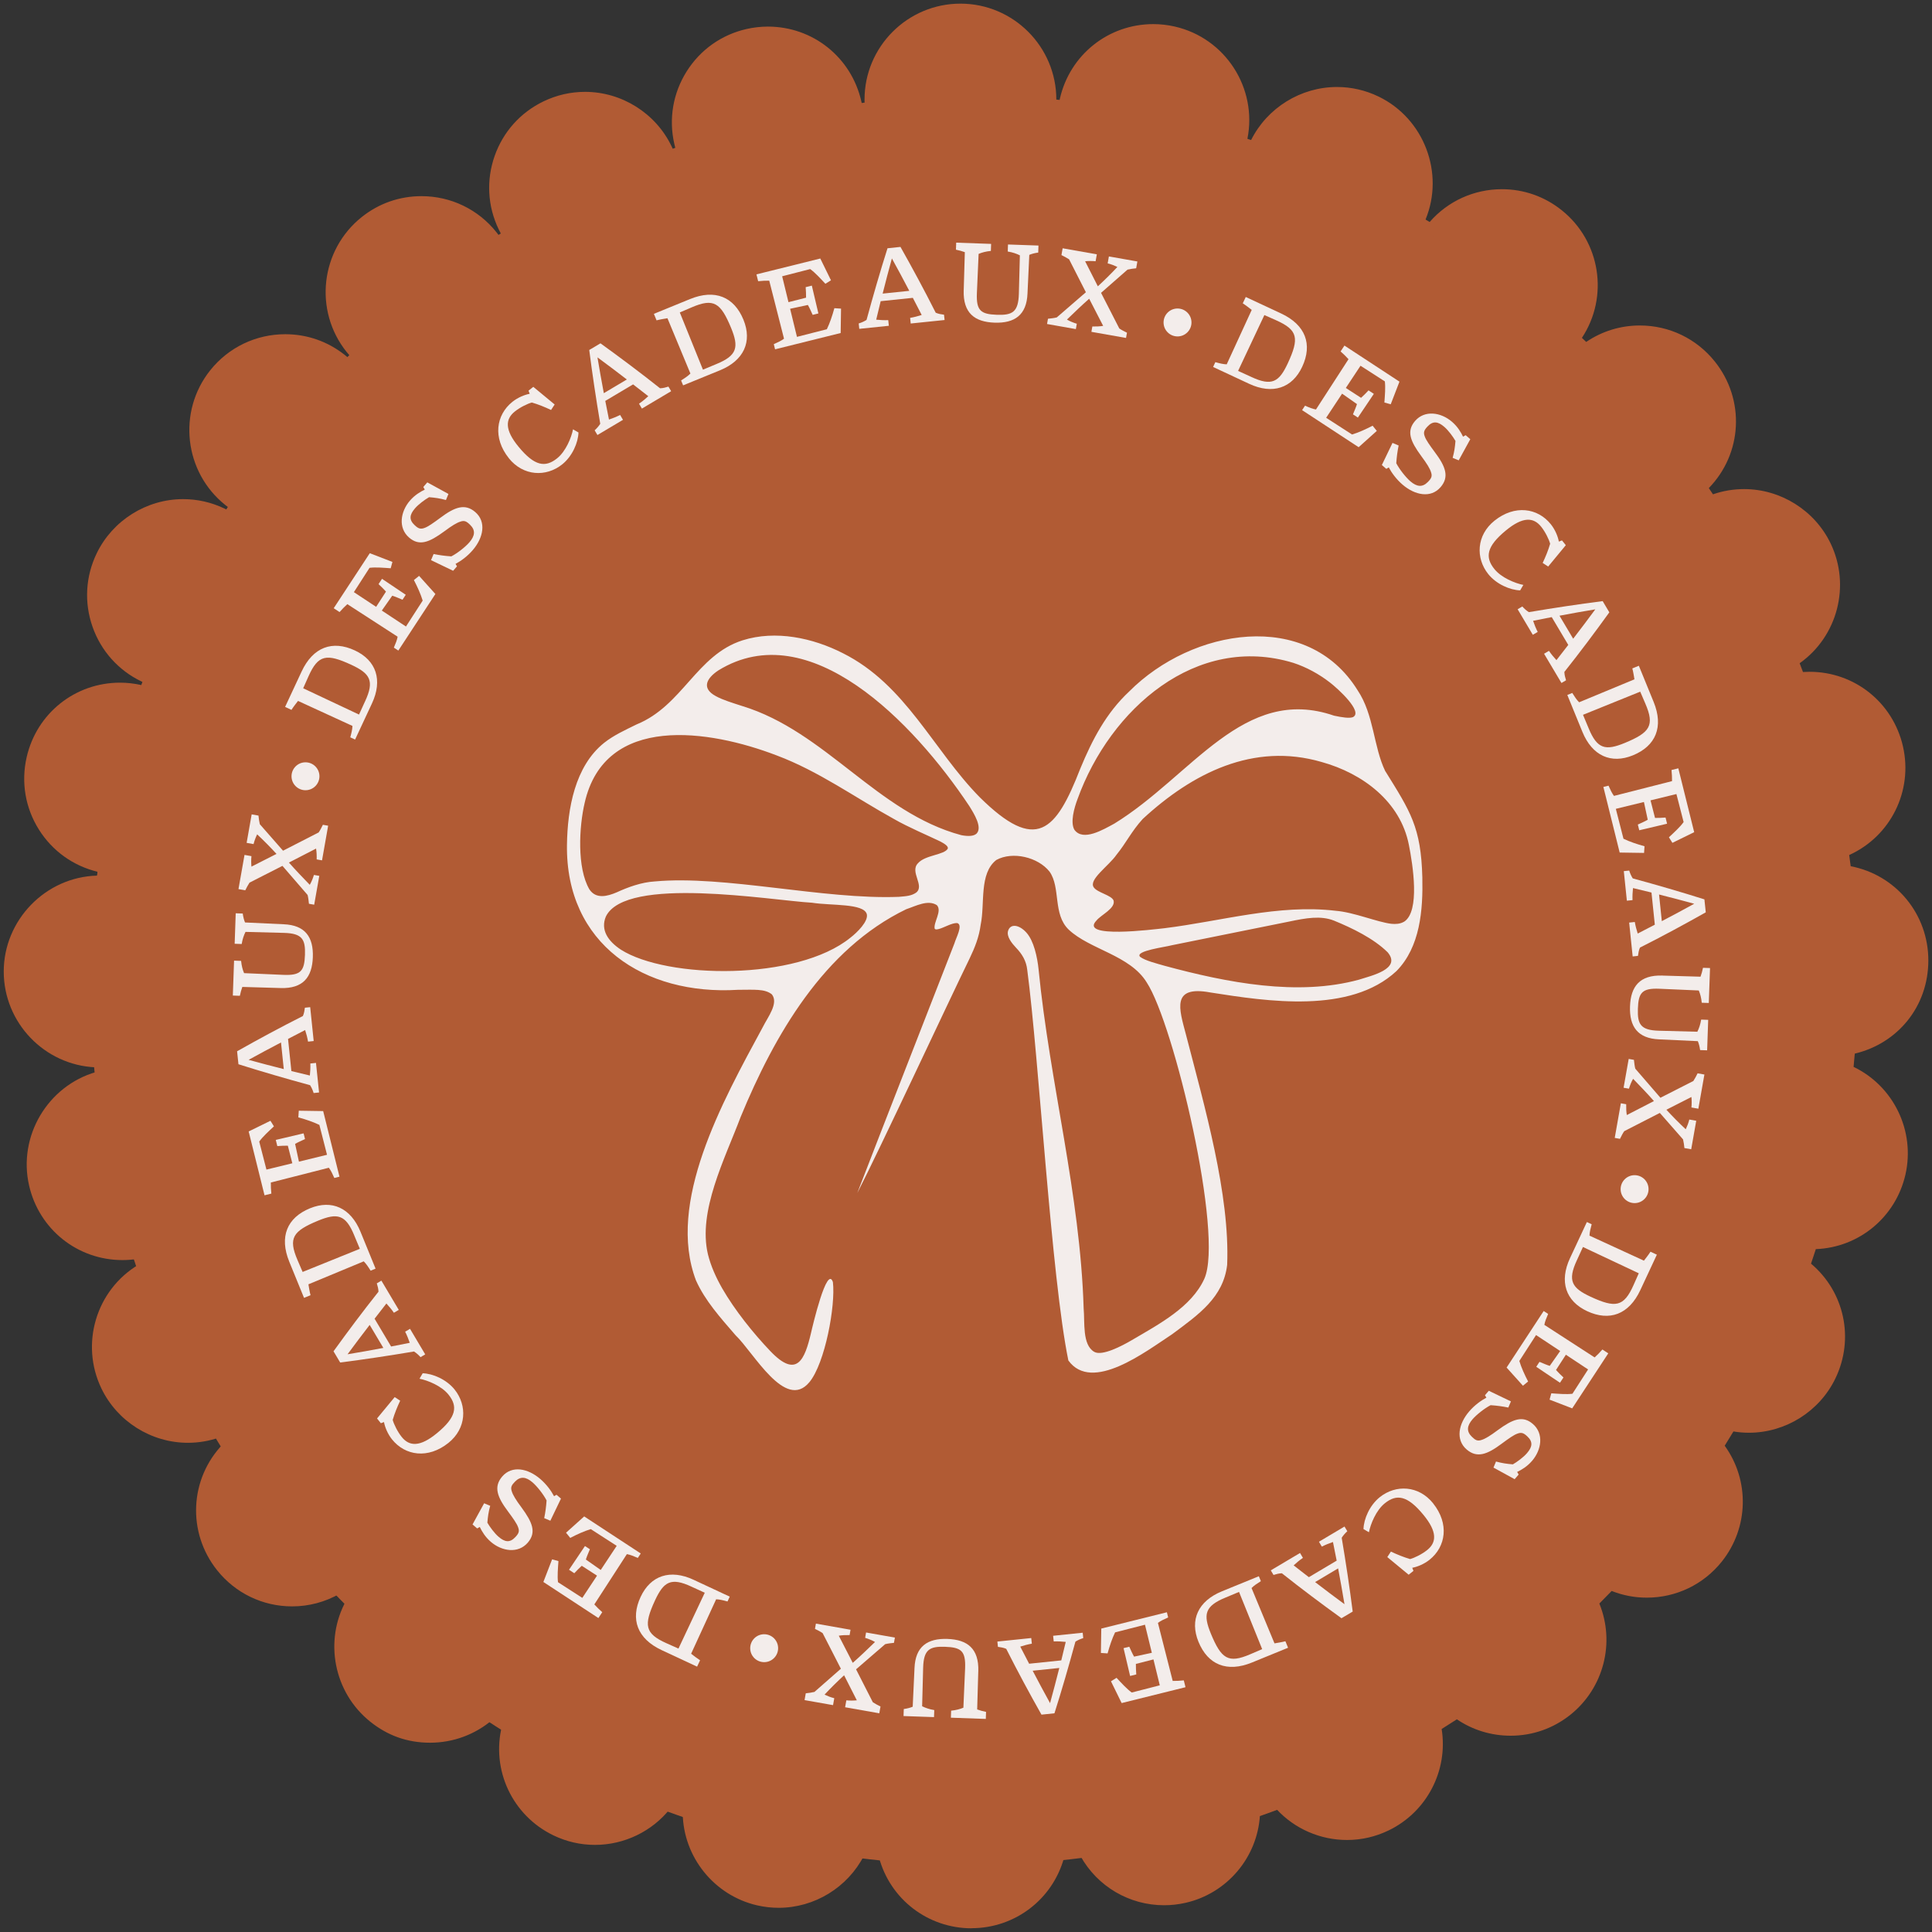 <svg xmlns="http://www.w3.org/2000/svg" width="202" height="202" viewBox="0 0 202 202" fill="none"><rect x="0" y="0" width="202" height="202" fill="#333333" stroke="none"/><g clip-path="url(#clip0_420_7363)"><path d="M101.581 201.612C97.022 201.612 93.082 198.583 91.904 194.212C91.319 194.148 90.806 194.088 90.326 194.026C88.624 197.342 85.156 199.47 81.414 199.47C80.667 199.47 79.914 199.385 79.176 199.217C74.682 198.191 71.443 194.166 71.381 189.589C70.951 189.439 70.51 189.279 70.058 189.114C68.174 191.487 65.26 192.892 62.209 192.892C60.698 192.892 59.239 192.557 57.867 191.899C53.561 189.823 51.33 185.04 52.488 180.438C52.171 180.236 51.843 180.028 51.495 179.801C49.683 181.355 47.377 182.209 44.969 182.209C42.561 182.209 40.518 181.451 38.724 180.02C34.9 176.972 33.845 171.562 36.207 167.318C35.98 167.088 35.753 166.856 35.529 166.624C34.015 167.496 32.298 167.955 30.544 167.955C27.473 167.955 24.616 166.578 22.703 164.18C19.537 160.211 19.82 154.588 23.324 150.97C23.188 150.748 23.051 150.524 22.914 150.3C21.86 150.666 20.764 150.851 19.647 150.851C15.816 150.851 12.265 148.624 10.604 145.173C8.356 140.501 10.055 134.885 14.462 132.239C14.395 132.041 14.325 131.84 14.261 131.641C13.779 131.711 13.291 131.747 12.806 131.747C8.106 131.747 4.091 128.542 3.041 123.95C1.863 118.79 4.986 113.543 10.034 112.086C10.016 111.921 10.001 111.758 9.983 111.593C4.661 111.364 0.391 106.941 0.391 101.576C0.391 96.21 4.748 91.689 10.158 91.55C10.174 91.416 10.189 91.282 10.207 91.15C7.647 90.532 5.473 88.969 4.07 86.739C2.644 84.472 2.19 81.785 2.786 79.173C3.833 74.581 7.848 71.376 12.549 71.376C13.294 71.376 14.042 71.461 14.774 71.626C14.813 71.517 14.851 71.407 14.89 71.298C14.856 71.283 14.82 71.265 14.787 71.249C12.373 70.086 10.558 68.055 9.673 65.528C8.789 63.001 8.941 60.28 10.104 57.867C11.765 54.417 15.315 52.186 19.145 52.186C20.656 52.186 22.115 52.522 23.487 53.179C23.546 53.207 23.603 53.236 23.66 53.264C23.714 53.179 23.768 53.091 23.822 53.006C23.74 52.944 23.657 52.88 23.567 52.81C19.245 49.363 18.533 43.043 21.978 38.718C23.892 36.321 26.754 34.944 29.825 34.944C32.115 34.944 34.276 35.699 36.07 37.13C36.155 37.197 36.238 37.267 36.32 37.337C36.388 37.269 36.455 37.202 36.522 37.133C36.421 37.017 36.323 36.901 36.23 36.787C32.783 32.466 33.497 26.143 37.819 22.695C39.613 21.264 41.774 20.509 44.064 20.509C47.138 20.509 49.995 21.886 51.908 24.284C51.98 24.374 52.052 24.47 52.124 24.562C52.204 24.511 52.282 24.462 52.362 24.41C52.287 24.274 52.215 24.132 52.142 23.982C50.98 21.569 50.827 18.848 51.712 16.321C52.596 13.794 54.412 11.762 56.825 10.6C58.197 9.94 59.659 9.604 61.17 9.604C65.002 9.604 68.55 11.832 70.211 15.282C70.254 15.373 70.296 15.463 70.337 15.553C70.427 15.519 70.517 15.489 70.605 15.455C70.566 15.318 70.533 15.182 70.502 15.04C69.906 12.43 70.363 9.744 71.789 7.474C73.215 5.205 75.437 3.63 78.047 3.034C78.784 2.867 79.537 2.781 80.288 2.781C84.991 2.781 89.006 5.989 90.053 10.579C90.068 10.641 90.081 10.705 90.094 10.77C90.195 10.757 90.295 10.744 90.396 10.731C90.393 10.623 90.39 10.517 90.39 10.409C90.39 4.88 94.89 0.381 100.419 0.381C105.947 0.381 110.444 4.88 110.444 10.409V10.414C110.557 10.424 110.671 10.435 110.787 10.445C110.797 10.401 110.805 10.36 110.815 10.316C111.862 5.729 115.88 2.521 120.583 2.521C121.331 2.521 122.086 2.606 122.821 2.774C128.123 3.983 131.483 9.212 130.423 14.514C130.552 14.555 130.681 14.599 130.81 14.64C132.496 11.27 136.003 9.096 139.786 9.096C141.297 9.096 142.759 9.432 144.13 10.092C148.898 12.389 151.051 18.101 149.048 22.953C149.19 23.038 149.334 23.124 149.476 23.211C151.381 21.027 154.115 19.782 157.028 19.782C159.318 19.782 161.479 20.54 163.274 21.971C167.343 25.212 168.243 31.019 165.396 35.325C165.545 35.467 165.695 35.609 165.845 35.751C167.505 34.626 169.436 34.031 171.453 34.031C174.527 34.031 177.386 35.408 179.3 37.808C182.474 41.787 182.185 47.413 178.665 51.031C178.81 51.248 178.954 51.464 179.098 51.683C180.148 51.32 181.241 51.137 182.355 51.137C186.187 51.137 189.738 53.367 191.398 56.815C193.518 61.219 192.123 66.546 188.162 69.344C188.283 69.658 188.399 69.963 188.51 70.262C188.74 70.246 188.969 70.239 189.196 70.239C193.899 70.239 197.914 73.446 198.964 78.039C200.029 82.711 197.672 87.437 193.342 89.397C193.399 89.787 193.451 90.178 193.5 90.568C198.221 91.473 201.617 95.567 201.617 100.41C201.617 105.253 198.399 109.097 193.925 110.162C193.889 110.598 193.85 111.054 193.801 111.547C197.992 113.561 200.263 118.251 199.222 122.812C198.206 127.258 194.379 130.427 189.854 130.602C189.696 131.095 189.531 131.595 189.351 132.121C192.85 135.073 193.905 139.967 191.901 144.121C190.24 147.569 186.692 149.799 182.863 149.799C182.319 149.799 181.775 149.756 181.239 149.665C180.927 150.189 180.625 150.681 180.326 151.158C182.951 154.794 182.84 159.734 180.027 163.267C178.113 165.665 175.254 167.042 172.183 167.042C170.914 167.042 169.679 166.807 168.508 166.343C168.096 166.774 167.662 167.215 167.219 167.658C168.895 171.758 167.67 176.508 164.187 179.29C162.392 180.721 160.231 181.477 157.941 181.477C155.92 181.477 153.983 180.886 152.323 179.762C151.794 180.107 151.26 180.448 150.732 180.775C151.428 185.125 149.174 189.46 145.18 191.383C143.808 192.044 142.346 192.379 140.835 192.379C138.042 192.379 135.381 191.218 133.491 189.186C132.911 189.398 132.321 189.604 131.733 189.805C131.457 194.222 128.293 197.959 123.958 198.949C123.221 199.116 122.468 199.202 121.717 199.202C118.071 199.202 114.748 197.244 112.976 194.073C112.419 194.142 111.839 194.207 111.243 194.266C110.042 198.598 106.109 201.602 101.584 201.602L101.581 201.612Z" fill="#B15B34"></path><path d="M101.418 194.991C152.213 194.991 193.39 153.814 193.39 103.02C193.39 52.226 152.213 11.049 101.418 11.049C50.623 11.049 9.445 52.226 9.445 103.02C9.445 153.814 50.623 194.991 101.418 194.991Z" fill="#B15B34"></path><path d="M127.071 37.866C127.535 37.992 127.898 38.083 128.259 38.093L130.874 32.402C130.624 32.206 130.25 31.915 129.938 31.716L130.25 31.051L133.948 32.776C136.506 33.97 137.246 36.004 136.152 38.346C135.111 40.581 133.058 41.275 130.608 40.13L126.836 38.369L127.071 37.863V37.866ZM130.828 39.41C132.988 40.419 133.739 39.931 134.646 37.984C135.845 35.388 135.729 34.511 133.432 33.49L132.197 32.941L129.448 38.779L130.83 39.41H130.828Z" fill="#F3EDEB"></path><path d="M136.445 42.417C136.886 42.608 137.234 42.75 137.59 42.814L140.993 37.557C140.782 37.32 140.447 36.984 140.166 36.745L140.568 36.131L146.321 39.903L145.408 42.268L144.745 42.087C144.799 41.314 144.872 40.512 144.792 39.877L142.249 38.24L140.712 40.563L142.306 41.595C142.543 41.383 142.842 41.082 143.087 40.816L143.642 41.18L141.973 43.66L141.458 43.322C141.599 42.977 141.78 42.569 141.878 42.25L140.323 41.159L138.655 43.681L141.365 45.429C142.058 45.218 142.762 44.898 143.513 44.511L143.951 45.053L142.053 46.757L136.141 42.882L136.447 42.415L136.445 42.417Z" fill="#F3EDEB"></path><path d="M145.205 48.868L144.947 49.023L144.48 48.621L145.592 46.308L146.234 46.579C146.105 47.218 146.035 47.736 145.986 48.43C146.322 49.077 146.982 49.91 147.466 50.328C148.142 50.908 148.727 50.972 149.29 50.392C149.656 50.021 149.767 49.802 149.625 49.382C149.511 49.002 149.194 48.479 148.606 47.693C147.454 46.122 147.031 45.086 147.951 44.016C148.957 42.845 150.659 43.105 151.809 44.096C152.412 44.614 152.75 45.202 152.969 45.656L153.242 45.501L153.727 45.919L152.515 48.131L151.881 47.868C152.059 47.223 152.123 46.749 152.177 46.104C151.925 45.668 151.448 45.006 150.997 44.621C150.357 44.072 149.828 43.977 149.253 44.593C148.895 44.972 148.805 45.207 148.962 45.625C149.091 46.001 149.46 46.522 150.03 47.293C151.143 48.781 151.551 49.853 150.623 50.931C149.602 52.12 147.936 51.782 146.641 50.668C145.994 50.111 145.507 49.441 145.202 48.868H145.205Z" fill="#F3EDEB"></path><path d="M156.258 54.439C158.37 52.75 160.771 53.093 162.15 54.818C162.609 55.393 162.893 56.107 162.986 56.626L163.313 56.502L163.713 57.002L161.869 59.235L161.294 58.858C161.614 58.178 161.872 57.546 162.076 56.852C161.957 56.401 161.573 55.615 161.134 55.068C160.335 54.068 159.219 54.003 157.452 55.46C155.407 57.139 155.258 58.263 156.235 59.485C156.975 60.411 158.406 60.983 159.273 61.156L158.94 61.726C157.898 61.695 156.462 61.094 155.603 60.022C154.27 58.353 154.361 55.958 156.258 54.439Z" fill="#F3EDEB"></path><path d="M159.168 63.414C159.372 63.639 159.581 63.832 159.849 64.002C162.471 63.561 165.027 63.175 167.567 62.85L168.263 64.023C166.765 66.099 165.205 68.187 163.562 70.253C163.57 70.565 163.647 70.835 163.738 71.127L163.258 71.41L161.44 68.352L161.951 68.05C162.177 68.386 162.464 68.726 162.734 69.02C163.147 68.484 163.567 67.96 163.97 67.429L162.242 64.523C161.597 64.644 160.948 64.781 160.293 64.91C160.421 65.289 160.584 65.701 160.775 66.07L160.264 66.372L158.676 63.7L159.166 63.409L159.168 63.414ZM163.052 64.376L164.483 66.782C165.269 65.761 166.04 64.737 166.796 63.711C165.55 63.912 164.305 64.141 163.052 64.376Z" fill="#F3EDEB"></path><path d="M164.387 72.451C164.642 72.859 164.848 73.174 165.106 73.426L170.89 71.026C170.838 70.714 170.764 70.244 170.668 69.886L171.349 69.607L172.894 73.385C173.961 75.997 173.123 77.993 170.73 78.973C168.445 79.906 166.47 79.022 165.447 76.518L163.871 72.663L164.387 72.451ZM166.096 76.136C166.999 78.344 167.881 78.496 169.869 77.683C172.512 76.59 173.022 75.871 172.027 73.56L171.493 72.317L165.511 74.736L166.096 76.136Z" fill="#F3EDEB"></path><path d="M168.18 82.147C168.376 82.588 168.533 82.926 168.749 83.215L174.819 81.67C174.825 81.351 174.806 80.879 174.763 80.51L175.477 80.332L177.135 87.008L174.858 88.124L174.494 87.542C175.059 87.01 175.657 86.472 176.031 85.951L175.278 83.021L172.571 83.681L173.04 85.52C173.36 85.525 173.783 85.507 174.141 85.479L174.301 86.123L171.392 86.809L171.243 86.211C171.583 86.054 171.991 85.879 172.279 85.708L171.88 83.852L168.943 84.569L169.742 87.694C170.395 88.008 171.127 88.253 171.942 88.48L171.895 89.176L169.345 89.138L167.641 82.279L168.182 82.145L168.18 82.147Z" fill="#F3EDEB"></path><path d="M170.342 91.022C170.432 91.31 170.543 91.573 170.713 91.841C173.279 92.54 175.762 93.262 178.204 94.033L178.346 95.389C176.115 96.648 173.823 97.888 171.466 99.074C171.34 99.361 171.299 99.641 171.257 99.943L170.703 100L170.337 96.46L170.927 96.398C170.992 96.797 171.108 97.225 171.232 97.607C171.832 97.295 172.433 96.993 173.019 96.681L172.671 93.319C172.034 93.159 171.386 93.012 170.737 92.852C170.695 93.249 170.67 93.695 170.688 94.111L170.097 94.172L169.777 91.081L170.345 91.022H170.342ZM173.462 93.525L173.751 96.31C174.893 95.714 176.023 95.109 177.139 94.492C175.925 94.154 174.697 93.84 173.462 93.525Z" fill="#F3EDEB"></path><path d="M173.804 102.002L177.798 102.118C177.891 101.873 178 101.483 178.056 101.189L178.791 101.215L178.662 104.866L177.927 104.841C177.873 104.317 177.77 103.92 177.615 103.559L173.505 103.379C171.669 103.301 171.306 103.799 171.249 105.472C171.192 107.097 171.538 107.713 173.435 107.767L177.466 107.873C177.644 107.512 177.778 107.125 177.865 106.604L178.6 106.63L178.489 109.817L177.755 109.791C177.708 109.433 177.623 109.111 177.515 108.858L173.474 108.67C171.223 108.58 170.352 107.326 170.426 105.227C170.498 103.141 171.432 101.929 173.802 101.999L173.804 102.002Z" fill="#F3EDEB"></path><path d="M170.837 110.818C170.868 111.112 170.904 111.457 170.976 111.733L173.606 114.776L177.049 113.023C177.216 112.762 177.358 112.499 177.492 112.221L178.204 112.347L177.572 115.921L176.847 115.792C176.884 115.449 176.881 115.052 176.847 114.696L174.228 116.027C174.865 116.718 175.538 117.404 176.252 118.071C176.404 117.749 176.535 117.422 176.626 117.053L177.35 117.182L176.824 120.16L176.113 120.034C176.082 119.727 176.04 119.42 175.971 119.129L173.544 116.362L169.821 118.27C169.661 118.494 169.509 118.806 169.377 119.072L168.828 118.974L169.468 115.354L170.027 115.452C170.017 115.846 170.032 116.235 170.092 116.584L172.928 115.122C172.227 114.322 171.481 113.554 170.749 112.796C170.579 113.079 170.427 113.461 170.313 113.827L169.754 113.729L170.288 110.715L170.837 110.813V110.818Z" fill="#F3EDEB"></path><path d="M76.063 167.441C75.599 167.314 75.236 167.224 74.875 167.214L72.26 172.905C72.51 173.101 72.884 173.392 73.196 173.591L72.884 174.256L69.186 172.531C66.628 171.337 65.888 169.302 66.982 166.961C68.023 164.726 70.076 164.032 72.525 165.177L76.298 166.938L76.063 167.443V167.441ZM72.306 165.896C70.145 164.888 69.395 165.375 68.487 167.322C67.288 169.919 67.404 170.795 69.702 171.817L70.937 172.366L73.686 166.528L72.304 165.896H72.306Z" fill="#F3EDEB"></path><path d="M66.688 162.889C66.245 162.698 65.899 162.556 65.543 162.491L62.14 167.749C62.351 167.986 62.687 168.321 62.968 168.561L62.565 169.175L56.812 165.403L57.725 163.038L58.388 163.219C58.334 163.992 58.262 164.794 58.342 165.428L60.884 167.066L62.421 164.742L60.827 163.711C60.59 163.923 60.291 164.224 60.046 164.49L59.492 164.126L61.16 161.646L61.676 161.983C61.534 162.329 61.353 162.736 61.255 163.056L62.81 164.147L64.479 161.625L61.769 159.877C61.075 160.088 60.371 160.408 59.621 160.795L59.182 160.253L61.08 158.549L66.993 162.424L66.686 162.891L66.688 162.889Z" fill="#F3EDEB"></path><path d="M57.928 156.438L58.186 156.284L58.653 156.686L57.542 158.999L56.9 158.728C57.029 158.088 57.098 157.57 57.147 156.877C56.812 156.229 56.152 155.396 55.667 154.979C54.991 154.399 54.406 154.334 53.844 154.914C53.478 155.286 53.367 155.505 53.509 155.925C53.622 156.304 53.939 156.828 54.527 157.614C55.68 159.184 56.103 160.221 55.182 161.291C54.177 162.462 52.475 162.201 51.325 161.211C50.721 160.693 50.383 160.105 50.164 159.651L49.891 159.806L49.406 159.388L50.618 157.176L51.252 157.439C51.075 158.083 51.01 158.558 50.956 159.202C51.209 159.638 51.686 160.301 52.137 160.685C52.776 161.234 53.305 161.33 53.88 160.713C54.239 160.334 54.331 160.1 54.171 159.682C54.042 159.306 53.674 158.785 53.104 158.014C51.99 156.526 51.583 155.453 52.511 154.375C53.532 153.187 55.198 153.524 56.492 154.638C57.139 155.195 57.627 155.866 57.931 156.438H57.928Z" fill="#F3EDEB"></path><path d="M46.877 150.869C44.765 152.558 42.364 152.215 40.984 150.49C40.526 149.915 40.242 149.201 40.147 148.682L39.822 148.806L39.422 148.306L41.266 146.073L41.841 146.449C41.521 147.13 41.263 147.762 41.059 148.455C41.178 148.907 41.562 149.693 42 150.24C42.8 151.24 43.916 151.305 45.683 149.848C47.727 148.169 47.877 147.045 46.9 145.823C46.16 144.897 44.729 144.325 43.862 144.152L44.195 143.582C45.239 143.613 46.673 144.214 47.534 145.286C48.867 146.955 48.777 149.35 46.879 150.869H46.877Z" fill="#F3EDEB"></path><path d="M43.966 141.893C43.762 141.668 43.553 141.475 43.285 141.305C40.663 141.746 38.107 142.132 35.567 142.457L34.871 141.284C36.369 139.208 37.929 137.12 39.572 135.054C39.564 134.742 39.487 134.471 39.397 134.18L39.876 133.896L41.694 136.955L41.183 137.256C40.956 136.921 40.67 136.581 40.4 136.287C39.987 136.823 39.567 137.347 39.164 137.878L40.892 140.784C41.537 140.663 42.187 140.526 42.842 140.397C42.712 140.018 42.55 139.605 42.359 139.237L42.87 138.935L44.458 141.606L43.968 141.898L43.966 141.893ZM40.082 140.931L38.651 138.525C37.865 139.546 37.094 140.57 36.338 141.596C37.584 141.395 38.829 141.165 40.082 140.931Z" fill="#F3EDEB"></path><path d="M38.75 132.855C38.495 132.447 38.288 132.133 38.03 131.88L32.247 134.281C32.298 134.593 32.373 135.062 32.468 135.42L31.788 135.699L30.246 131.921C29.178 129.309 30.016 127.313 32.409 126.334C34.694 125.4 36.669 126.285 37.693 128.788L39.268 132.643L38.752 132.855H38.75ZM37.04 129.17C36.138 126.963 35.256 126.811 33.268 127.623C30.625 128.716 30.114 129.436 31.107 131.746L31.641 132.989L37.623 130.57L37.038 129.17H37.04Z" fill="#F3EDEB"></path><path d="M34.953 123.16C34.759 122.719 34.599 122.381 34.383 122.092L28.316 123.637C28.31 123.957 28.328 124.429 28.372 124.797L27.658 124.975L26 118.299L28.277 117.183L28.64 117.766C28.076 118.297 27.477 118.836 27.104 119.357L27.857 122.286L30.564 121.626L30.095 119.787C29.775 119.782 29.352 119.8 28.994 119.828L28.834 119.184L31.742 118.498L31.892 119.096C31.552 119.253 31.144 119.429 30.855 119.599L31.255 121.456L34.192 120.739L33.393 117.614C32.74 117.299 32.008 117.054 31.193 116.827L31.24 116.131L33.79 116.17L35.494 123.028L34.953 123.163V123.16Z" fill="#F3EDEB"></path><path d="M32.793 114.283C32.703 113.994 32.592 113.731 32.422 113.463C29.856 112.764 27.373 112.042 24.931 111.271L24.789 109.915C27.02 108.657 29.312 107.417 31.669 106.23C31.795 105.944 31.836 105.663 31.878 105.361L32.432 105.305L32.798 108.845L32.208 108.907C32.143 108.507 32.027 108.079 31.903 107.698C31.302 108.01 30.702 108.311 30.116 108.623L30.465 111.986C31.101 112.146 31.749 112.293 32.398 112.452C32.44 112.055 32.465 111.609 32.447 111.194L33.038 111.132L33.36 114.224L32.793 114.283ZM29.67 111.779L29.381 108.995C28.239 109.59 27.11 110.196 25.993 110.812C27.208 111.15 28.435 111.465 29.67 111.779Z" fill="#F3EDEB"></path><path d="M29.331 103.304L25.337 103.188C25.244 103.433 25.135 103.822 25.079 104.116L24.344 104.09L24.473 100.439L25.208 100.465C25.262 100.988 25.365 101.385 25.52 101.746L29.63 101.927C31.466 102.004 31.827 101.507 31.886 99.833C31.943 98.209 31.597 97.592 29.699 97.538L25.669 97.433C25.491 97.793 25.357 98.18 25.27 98.701L24.535 98.675L24.645 95.488L25.38 95.514C25.427 95.873 25.512 96.195 25.62 96.448L29.661 96.636C31.912 96.726 32.783 97.979 32.709 100.078C32.636 102.164 31.703 103.376 29.333 103.306L29.331 103.304Z" fill="#F3EDEB"></path><path d="M32.301 94.489C32.27 94.195 32.233 93.849 32.161 93.573L29.531 90.531L26.089 92.284C25.921 92.544 25.779 92.807 25.645 93.086L24.934 92.96L25.565 89.386L26.29 89.514C26.254 89.858 26.256 90.255 26.29 90.61L28.91 89.28C28.273 88.589 27.6 87.903 26.886 87.235C26.733 87.557 26.602 87.885 26.512 88.254L25.787 88.125L26.313 85.147L27.025 85.273C27.056 85.58 27.097 85.886 27.167 86.178L29.593 88.945L33.316 87.037C33.476 86.812 33.629 86.5 33.76 86.235L34.309 86.333L33.67 89.953L33.11 89.855C33.121 89.46 33.105 89.071 33.046 88.723L30.209 90.185C30.911 90.984 31.656 91.753 32.388 92.511C32.558 92.227 32.711 91.846 32.824 91.479L33.384 91.577L32.85 94.592L32.301 94.494V94.489Z" fill="#F3EDEB"></path><path d="M36.624 77.089C36.75 76.624 36.84 76.261 36.851 75.9L31.16 73.285C30.966 73.535 30.672 73.909 30.474 74.221L29.809 73.909L31.534 70.212C32.727 67.654 34.762 66.914 37.103 68.007C39.339 69.051 40.033 71.101 38.888 73.551L37.127 77.323L36.621 77.089H36.624ZM38.168 73.332C39.176 71.171 38.689 70.421 36.742 69.513C34.148 68.314 33.269 68.43 32.248 70.727L31.699 71.962L37.537 74.711L38.168 73.329V73.332Z" fill="#F3EDEB"></path><path d="M41.177 67.716C41.368 67.272 41.51 66.927 41.574 66.571L36.317 63.167C36.079 63.379 35.744 63.714 35.504 63.995L34.891 63.593L38.663 57.84L41.03 58.753L40.85 59.415C40.076 59.361 39.272 59.289 38.637 59.369L37 61.911L39.326 63.448L40.357 61.855C40.146 61.615 39.844 61.318 39.578 61.073L39.942 60.519L42.423 62.187L42.085 62.703C41.739 62.561 41.332 62.381 41.012 62.283L39.921 63.837L42.446 65.506L44.194 62.796C43.98 62.102 43.663 61.398 43.276 60.648L43.818 60.209L45.522 62.107L41.647 68.02L41.18 67.713L41.177 67.716Z" fill="#F3EDEB"></path><path d="M47.626 58.953L47.781 59.211L47.378 59.678L45.065 58.566L45.336 57.924C45.976 58.053 46.496 58.123 47.188 58.172C47.835 57.837 48.668 57.176 49.085 56.692C49.666 56.016 49.73 55.431 49.15 54.871C48.779 54.505 48.559 54.394 48.142 54.536C47.763 54.65 47.239 54.967 46.453 55.555C44.882 56.707 43.846 57.13 42.776 56.209C41.605 55.204 41.865 53.502 42.853 52.352C43.371 51.749 43.959 51.411 44.413 51.192L44.258 50.918L44.676 50.434L46.888 51.645L46.625 52.28C45.981 52.102 45.506 52.037 44.862 51.983C44.426 52.236 43.763 52.713 43.379 53.164C42.83 53.804 42.734 54.332 43.351 54.907C43.73 55.266 43.964 55.356 44.382 55.199C44.758 55.07 45.279 54.701 46.05 54.131C47.538 53.017 48.611 52.61 49.689 53.538C50.877 54.559 50.54 56.225 49.426 57.519C48.869 58.167 48.198 58.654 47.626 58.958V58.953Z" fill="#F3EDEB"></path><path d="M53.199 47.902C51.51 45.79 51.853 43.389 53.578 42.01C54.153 41.551 54.867 41.267 55.383 41.172L55.259 40.847L55.759 40.447L57.992 42.291L57.616 42.866C56.935 42.546 56.303 42.288 55.61 42.085C55.158 42.203 54.372 42.587 53.825 43.026C52.825 43.825 52.76 44.942 54.217 46.708C55.896 48.753 57.02 48.902 58.242 47.925C59.168 47.185 59.74 45.754 59.913 44.888L60.483 45.22C60.452 46.264 59.851 47.698 58.776 48.557C57.108 49.89 54.712 49.8 53.194 47.902H53.199Z" fill="#F3EDEB"></path><path d="M62.172 44.991C62.396 44.787 62.589 44.578 62.759 44.31C62.319 41.688 61.932 39.133 61.609 36.593L62.783 35.897C64.858 37.395 66.944 38.955 69.013 40.597C69.325 40.589 69.595 40.512 69.887 40.422L70.173 40.901L67.115 42.719L66.813 42.209C67.148 41.982 67.489 41.698 67.782 41.425C67.246 41.012 66.723 40.592 66.192 40.19L63.285 41.917C63.407 42.562 63.543 43.212 63.672 43.867C64.051 43.738 64.464 43.575 64.835 43.385L65.137 43.895L62.465 45.483L62.174 44.994L62.172 44.991ZM63.133 41.108L65.539 39.677C64.518 38.89 63.494 38.119 62.468 37.364C62.672 38.609 62.899 39.855 63.133 41.108Z" fill="#F3EDEB"></path><path d="M71.211 39.776C71.619 39.52 71.933 39.314 72.186 39.056L69.785 33.273C69.473 33.324 69.004 33.399 68.646 33.494L68.367 32.814L72.145 31.269C74.76 30.201 76.753 31.04 77.733 33.432C78.666 35.717 77.781 37.692 75.278 38.716L71.423 40.291L71.211 39.776ZM74.896 38.066C77.103 37.164 77.255 36.282 76.443 34.294C75.35 31.651 74.628 31.14 72.32 32.135L71.077 32.669L73.496 38.651L74.896 38.066Z" fill="#F3EDEB"></path><path d="M80.905 35.982C81.346 35.786 81.686 35.629 81.973 35.412L80.428 29.345C80.108 29.34 79.636 29.358 79.268 29.401L79.09 28.687L85.766 27.029L86.882 29.306L86.299 29.67C85.768 29.105 85.229 28.507 84.709 28.133L81.779 28.886L82.439 31.593L84.278 31.124C84.283 30.804 84.265 30.381 84.237 30.023L84.881 29.863L85.567 32.772L84.969 32.921C84.812 32.581 84.636 32.173 84.466 31.885L82.61 32.284L83.326 35.221L86.452 34.422C86.766 33.77 87.011 33.037 87.238 32.222L87.934 32.269L87.896 34.819L81.037 36.523L80.903 35.982H80.905Z" fill="#F3EDEB"></path><path d="M89.781 33.82C90.07 33.73 90.333 33.619 90.601 33.449C91.3 30.883 92.019 28.4 92.793 25.958L94.149 25.816C95.408 28.047 96.645 30.339 97.834 32.696C98.12 32.822 98.401 32.864 98.703 32.905L98.76 33.459L95.219 33.825L95.158 33.235C95.557 33.17 95.985 33.054 96.367 32.931C96.055 32.33 95.753 31.729 95.441 31.141L92.079 31.489C91.919 32.126 91.772 32.773 91.612 33.423C92.009 33.464 92.453 33.49 92.87 33.472L92.932 34.063L89.841 34.382L89.781 33.815V33.82ZM92.285 30.698L95.07 30.409C94.474 29.267 93.868 28.137 93.252 27.021C92.914 28.235 92.6 29.462 92.285 30.698Z" fill="#F3EDEB"></path><path d="M100.761 30.358L100.878 26.364C100.633 26.271 100.243 26.163 99.949 26.106L99.975 25.371L103.626 25.5L103.6 26.235C103.077 26.289 102.68 26.392 102.319 26.547L102.138 30.657C102.061 32.493 102.559 32.854 104.232 32.913C105.857 32.97 106.473 32.624 106.527 30.727L106.633 26.697C106.272 26.518 105.885 26.384 105.364 26.297L105.39 25.562L108.577 25.673L108.551 26.408C108.193 26.454 107.871 26.539 107.618 26.648L107.43 30.688C107.339 32.939 106.086 33.808 103.987 33.736C101.901 33.664 100.689 32.73 100.759 30.361L100.761 30.358Z" fill="#F3EDEB"></path><path d="M109.576 33.326C109.87 33.295 110.215 33.259 110.491 33.187L113.534 30.556L111.78 27.114C111.52 26.947 111.257 26.805 110.979 26.671L111.105 25.959L114.679 26.591L114.55 27.315C114.207 27.279 113.81 27.282 113.454 27.315L114.785 29.935C115.476 29.298 116.161 28.625 116.829 27.911C116.507 27.759 116.18 27.627 115.811 27.537L115.94 26.812L118.918 27.338L118.792 28.05C118.485 28.081 118.178 28.122 117.887 28.192L115.12 30.618L117.028 34.342C117.252 34.502 117.564 34.654 117.83 34.785L117.732 35.334L114.112 34.695L114.209 34.136C114.607 34.146 114.993 34.13 115.341 34.071L113.879 31.235C113.08 31.936 112.312 32.681 111.554 33.413C111.837 33.584 112.219 33.736 112.585 33.849L112.487 34.409L109.473 33.875L109.571 33.326H109.576Z" fill="#F3EDEB"></path><path d="M166.417 128.004C166.291 128.468 166.201 128.832 166.19 129.193L171.881 131.808C172.077 131.557 172.369 131.184 172.567 130.872L173.233 131.184L171.507 134.881C170.314 137.439 168.279 138.179 165.938 137.086C163.702 136.041 163.009 133.992 164.153 131.542L165.915 127.77L166.42 128.004H166.417ZM164.873 131.759C163.865 133.919 164.352 134.67 166.299 135.577C168.895 136.776 169.772 136.66 170.793 134.363L171.342 133.128L165.505 130.379L164.873 131.761V131.759Z" fill="#F3EDEB"></path><path d="M161.866 137.377C161.675 137.82 161.533 138.166 161.469 138.521L166.726 141.925C166.966 141.714 167.299 141.378 167.539 141.097L168.152 141.5L164.38 147.252L162.015 146.34L162.196 145.677C162.969 145.731 163.771 145.803 164.406 145.723L166.043 143.181L163.72 141.644L162.688 143.238C162.9 143.477 163.201 143.774 163.467 144.019L163.103 144.573L160.623 142.905L160.961 142.389C161.306 142.531 161.714 142.712 162.033 142.81L163.124 141.255L160.602 139.586L158.854 142.296C159.065 142.99 159.385 143.694 159.772 144.444L159.23 144.883L157.523 142.985L161.399 137.072L161.866 137.379V137.377Z" fill="#F3EDEB"></path><path d="M155.413 146.137L155.259 145.879L155.661 145.412L157.974 146.523L157.703 147.166C157.064 147.037 156.543 146.967 155.852 146.918C155.205 147.253 154.372 147.913 153.954 148.398C153.374 149.074 153.309 149.659 153.89 150.219C154.261 150.585 154.48 150.696 154.9 150.554C155.279 150.44 155.803 150.123 156.589 149.535C158.16 148.383 159.196 147.96 160.266 148.88C161.437 149.886 161.177 151.588 160.186 152.738C159.668 153.341 159.08 153.679 158.626 153.898L158.781 154.171L158.363 154.656L156.151 153.444L156.414 152.81C157.059 152.988 157.533 153.052 158.178 153.106C158.613 152.854 159.276 152.377 159.66 151.925C160.21 151.286 160.305 150.757 159.689 150.182C159.31 149.824 159.075 149.734 158.657 149.891C158.281 150.02 157.76 150.389 156.989 150.959C155.499 152.072 154.428 152.48 153.348 151.552C152.159 150.531 152.497 148.865 153.611 147.57C154.168 146.923 154.838 146.436 155.411 146.132L155.413 146.137Z" fill="#F3EDEB"></path><path d="M149.843 157.19C151.532 159.302 151.189 161.702 149.464 163.082C148.889 163.541 148.175 163.825 147.659 163.92L147.783 164.245L147.283 164.645L145.05 162.801L145.426 162.226C146.107 162.546 146.738 162.803 147.432 163.007C147.883 162.889 148.67 162.504 149.216 162.066C150.217 161.267 150.281 160.15 148.825 158.384C147.146 156.339 146.022 156.19 144.799 157.167C143.874 157.907 143.301 159.338 143.128 160.204L142.559 159.872C142.59 158.827 143.19 157.394 144.266 156.535C145.934 155.202 148.329 155.292 149.848 157.19H149.843Z" fill="#F3EDEB"></path><path d="M140.868 160.1C140.644 160.304 140.451 160.513 140.281 160.781C140.722 163.403 141.108 165.958 141.431 168.498L140.257 169.194C138.182 167.696 136.096 166.136 134.028 164.494C133.716 164.501 133.442 164.579 133.153 164.669L132.867 164.189L135.925 162.372L136.227 162.882C135.892 163.109 135.551 163.393 135.258 163.666C135.794 164.079 136.317 164.499 136.849 164.901L139.755 163.174C139.633 162.529 139.497 161.879 139.368 161.224C138.989 161.353 138.576 161.516 138.205 161.706L137.903 161.196L140.575 159.607L140.866 160.097L140.868 160.1ZM139.907 163.983L137.501 165.414C138.522 166.201 139.546 166.972 140.572 167.727C140.368 166.482 140.141 165.239 139.907 163.983Z" fill="#F3EDEB"></path><path d="M131.829 165.318C131.422 165.574 131.107 165.78 130.855 166.038L133.255 171.822C133.567 171.77 134.037 171.695 134.395 171.6L134.674 172.28L130.896 173.825C128.284 174.893 126.288 174.055 125.308 171.662C124.375 169.377 125.259 167.402 127.763 166.378L131.618 164.803L131.829 165.318ZM128.147 167.028C125.94 167.931 125.788 168.812 126.6 170.8C127.693 173.443 128.413 173.954 130.723 172.959L131.966 172.425L129.547 166.443L128.147 167.028Z" fill="#F3EDEB"></path><path d="M122.135 169.112C121.694 169.308 121.353 169.465 121.067 169.682L122.612 175.749C122.931 175.754 123.403 175.736 123.772 175.692L123.95 176.406L117.274 178.064L116.158 175.788L116.74 175.424C117.271 175.989 117.81 176.587 118.331 176.961L121.261 176.208L120.6 173.5L118.762 173.97C118.757 174.29 118.775 174.712 118.803 175.071L118.158 175.231L117.473 172.322L118.071 172.173C118.228 172.513 118.403 172.92 118.574 173.209L120.43 172.809L119.713 169.872L116.588 170.672C116.274 171.324 116.029 172.056 115.802 172.871L115.105 172.825L115.144 170.275L122.003 168.57L122.137 169.112H122.135Z" fill="#F3EDEB"></path><path d="M113.26 171.271C112.971 171.361 112.708 171.472 112.44 171.642C111.741 174.208 111.022 176.691 110.248 179.133L108.892 179.275C107.633 177.044 106.396 174.752 105.207 172.395C104.921 172.269 104.64 172.228 104.338 172.186L104.281 171.632L107.822 171.266L107.884 171.856C107.484 171.921 107.056 172.037 106.674 172.161C106.986 172.762 107.288 173.362 107.6 173.95L110.962 173.602C111.122 172.965 111.269 172.318 111.429 171.668C111.032 171.627 110.588 171.601 110.171 171.619L110.109 171.029L113.201 170.709L113.26 171.276V171.271ZM110.756 174.394L107.971 174.683C108.567 175.825 109.173 176.954 109.789 178.071C110.127 176.856 110.441 175.629 110.756 174.394Z" fill="#F3EDEB"></path><path d="M102.284 174.736L102.168 178.73C102.413 178.823 102.803 178.931 103.097 178.988L103.071 179.722L99.42 179.593L99.445 178.859C99.969 178.804 100.366 178.701 100.727 178.547L100.907 174.436C100.982 172.601 100.487 172.24 98.814 172.18C97.189 172.123 96.573 172.469 96.519 174.367L96.413 178.397C96.774 178.575 97.161 178.709 97.682 178.797L97.656 179.532L94.469 179.421L94.495 178.686C94.853 178.639 95.175 178.554 95.428 178.446L95.616 174.405C95.707 172.154 96.96 171.285 99.059 171.358C101.145 171.43 102.357 172.363 102.287 174.733L102.284 174.736Z" fill="#F3EDEB"></path><path d="M93.463 171.767C93.169 171.797 92.826 171.834 92.548 171.906L89.505 174.536L91.259 177.978C91.519 178.146 91.782 178.288 92.061 178.422L91.934 179.133L88.36 178.502L88.489 177.777C88.832 177.813 89.229 177.811 89.585 177.777L88.254 175.157C87.564 175.794 86.878 176.467 86.21 177.181C86.532 177.334 86.857 177.465 87.228 177.555L87.099 178.28L84.121 177.754L84.247 177.042C84.554 177.011 84.861 176.97 85.153 176.9L87.919 174.474L86.011 170.751C85.787 170.591 85.475 170.439 85.209 170.307L85.307 169.758L88.927 170.397L88.83 170.957C88.435 170.947 88.046 170.962 87.698 171.021L89.16 173.858C89.959 173.156 90.727 172.411 91.486 171.679C91.202 171.509 90.82 171.357 90.454 171.243L90.552 170.684L93.566 171.217L93.468 171.767H93.463Z" fill="#F3EDEB"></path><path d="M31.94 82.622C32.746 82.622 33.399 81.969 33.399 81.163C33.399 80.356 32.746 79.703 31.94 79.703C31.134 79.703 30.48 80.356 30.48 81.163C30.48 81.969 31.134 82.622 31.94 82.622Z" fill="#F3EDEB"></path><path d="M123.116 35.175C123.922 35.175 124.575 34.521 124.575 33.715C124.575 32.909 123.922 32.256 123.116 32.256C122.31 32.256 121.656 32.909 121.656 33.715C121.656 34.521 122.31 35.175 123.116 35.175Z" fill="#F3EDEB"></path><path d="M170.905 125.79C171.711 125.79 172.364 125.137 172.364 124.331C172.364 123.525 171.711 122.871 170.905 122.871C170.099 122.871 169.445 123.525 169.445 124.331C169.445 125.137 170.099 125.79 170.905 125.79Z" fill="#F3EDEB"></path><path d="M79.897 173.786C80.703 173.786 81.356 173.133 81.356 172.327C81.356 171.521 80.703 170.867 79.897 170.867C79.091 170.867 78.438 171.521 78.438 172.327C78.438 173.133 79.091 173.786 79.897 173.786Z" fill="#F3EDEB"></path><path d="M144.865 80.665C147.461 84.85 148.575 86.482 148.712 91.737C148.787 95.133 148.498 99.001 146.004 101.533C141.157 106.035 132.549 104.71 126.544 103.766C122.436 103.008 123.29 105.499 123.989 108.139C125.94 115.669 128.609 124.915 128.305 132.251C127.903 135.637 125.365 137.416 122.542 139.507C119.78 141.317 114.169 145.657 111.702 142.243C109.917 133.559 108.625 110.586 107.403 101.404C107.3 100.453 106.859 99.738 106.227 99.084C105.799 98.63 105.224 97.926 105.397 97.33C105.637 96.536 106.563 96.67 107.315 97.508C108.089 98.362 108.455 100.056 108.589 101.355C109.757 113.229 112.944 124.856 113.3 136.787C113.437 138.236 113.13 140.611 114.414 141.346C115.234 141.807 117.276 140.742 118.354 140.108C121.25 138.409 124.566 136.655 125.915 133.713C127.98 129.136 122.735 107.033 119.894 102.717C118.153 99.87 113.95 99.282 111.74 97.199C110.054 95.582 110.92 92.815 109.737 91.136C108.53 89.61 105.869 88.983 104.17 89.914C102.347 91.338 102.999 94.468 102.535 96.685C102.362 97.977 101.939 99.042 101.369 100.231C99.227 104.607 91.988 120.16 89.634 124.735C92.037 118.479 97.721 103.972 99.791 98.632C99.93 98.106 100.73 96.696 100.08 96.51C99.513 96.482 98.721 96.99 98.154 97.134C97.978 97.168 97.829 97.224 97.726 97.101C97.574 96.451 98.535 95.239 97.95 94.635C97.011 94.037 95.758 94.728 94.75 95.064C86.125 99.231 80.957 108.253 77.44 116.78C75.782 121.184 72.946 126.627 74.018 131.145C74.328 132.39 74.859 133.561 75.504 134.696C76.842 137.011 78.745 139.381 80.547 141.271C83.332 144.19 84.147 142.13 84.797 139.36C84.949 138.695 86.468 132.205 87.084 134.048C87.375 136.49 86.267 142.534 84.624 144.515C82.107 147.55 78.799 141.405 76.901 139.6C75.334 137.785 73.714 135.993 72.765 133.868C69.686 125.738 75.478 115.279 79.745 107.404C80.279 106.332 81.429 104.903 80.707 103.97C79.962 103.366 78.851 103.49 77.149 103.49C67.348 104.086 59.132 98.704 59.279 88.326C59.331 84.574 60.102 80.118 63.163 77.669C64.184 76.859 65.391 76.318 66.556 75.743C71.375 73.783 72.817 68.479 77.652 66.945C81.094 65.864 84.972 66.687 88.123 68.293C94.714 71.589 97.569 78.411 102.429 83.349C108.344 89.203 110.387 86.951 112.95 80.361C114.211 77.313 115.662 74.541 118.066 72.293C124.641 65.694 136.665 63.654 141.943 72.169C143.66 74.727 143.601 78.076 144.831 80.619L144.852 80.66L144.865 80.665ZM102.112 87.15C102.726 86.495 101.849 85.087 101.346 84.278C95.475 75.462 84.603 64.263 75.125 70.083C73.871 70.908 73.302 71.96 74.851 72.788C75.578 73.192 76.698 73.525 77.592 73.816C86.316 76.472 91.723 84.966 100.503 87.32C101.248 87.465 101.808 87.423 102.091 87.168L102.109 87.15H102.112ZM141.456 74.979C142.562 74.433 139.87 71.988 139.068 71.372C137.897 70.459 136.569 69.745 135.226 69.306C125.092 66.21 116.08 74.108 112.671 83.522C112.302 84.489 111.89 85.997 112.333 86.755C113.238 88.011 115.35 86.737 116.503 86.116C124.615 81.139 130.015 71.563 139.481 74.827C140.357 75.013 141.066 75.116 141.433 74.987L141.456 74.979ZM99.1 88.702C99.141 88.488 98.837 88.249 98.278 87.962C97.097 87.39 94.923 86.472 93.466 85.629C89.4 83.385 85.588 80.624 81.207 78.984C74.191 76.292 63.25 74.569 61.128 83.95C60.55 86.415 60.303 90.739 61.626 92.99C62.314 94.024 63.49 93.723 64.488 93.295C65.661 92.756 67.074 92.24 68.444 92.16C75.743 91.482 86.117 94.076 93.982 93.769C94.778 93.7 95.294 93.669 95.789 93.326C96.712 92.596 95.083 91.149 95.983 90.252C96.733 89.386 98.757 89.393 99.098 88.72V88.705L99.1 88.702ZM146.801 96.373C148.506 95.288 147.709 90.373 147.307 88.344C146.425 83.816 142.485 80.861 138.181 79.67C131.056 77.591 124.669 80.835 119.476 85.629C118.298 86.921 117.728 88.156 116.738 89.365C115.938 90.533 113.777 91.975 114.36 92.779C114.737 93.336 116.217 93.594 116.431 94.153C116.647 94.976 115.11 95.654 114.641 96.245C112.798 98.163 120.536 97.183 121.779 97.046C127.73 96.309 133.681 94.519 139.648 95.226C141.564 95.378 143.96 96.404 145.468 96.588C145.917 96.631 146.378 96.608 146.768 96.386L146.796 96.371L146.801 96.373ZM90.627 95.574C90.292 94.427 86.924 94.705 84.905 94.385C80.578 94.133 65.439 91.526 63.346 95.829C62.768 97.214 63.56 98.392 64.906 99.285C69.728 102.363 83.343 102.575 88.922 98.034C89.655 97.469 90.792 96.327 90.632 95.595L90.627 95.572V95.574ZM119.203 100.04C119.713 100.435 120.923 100.734 121.75 100.974C128.3 102.748 135.68 104.184 142.093 102.428C143.338 102.02 146.579 101.322 145.081 99.561C143.614 98.117 141.386 97.036 139.462 96.25C138.075 95.708 136.525 95.989 134.793 96.353C132.841 96.745 130.873 97.144 128.888 97.544C126.82 97.962 124.468 98.436 122.516 98.831C121.866 99.016 118.651 99.413 119.19 100.03L119.203 100.043V100.04Z" fill="#F3EDEB"></path></g><defs><clipPath id="clip0_420_7363"><rect width="202" height="202" fill="white"></rect></clipPath></defs></svg>